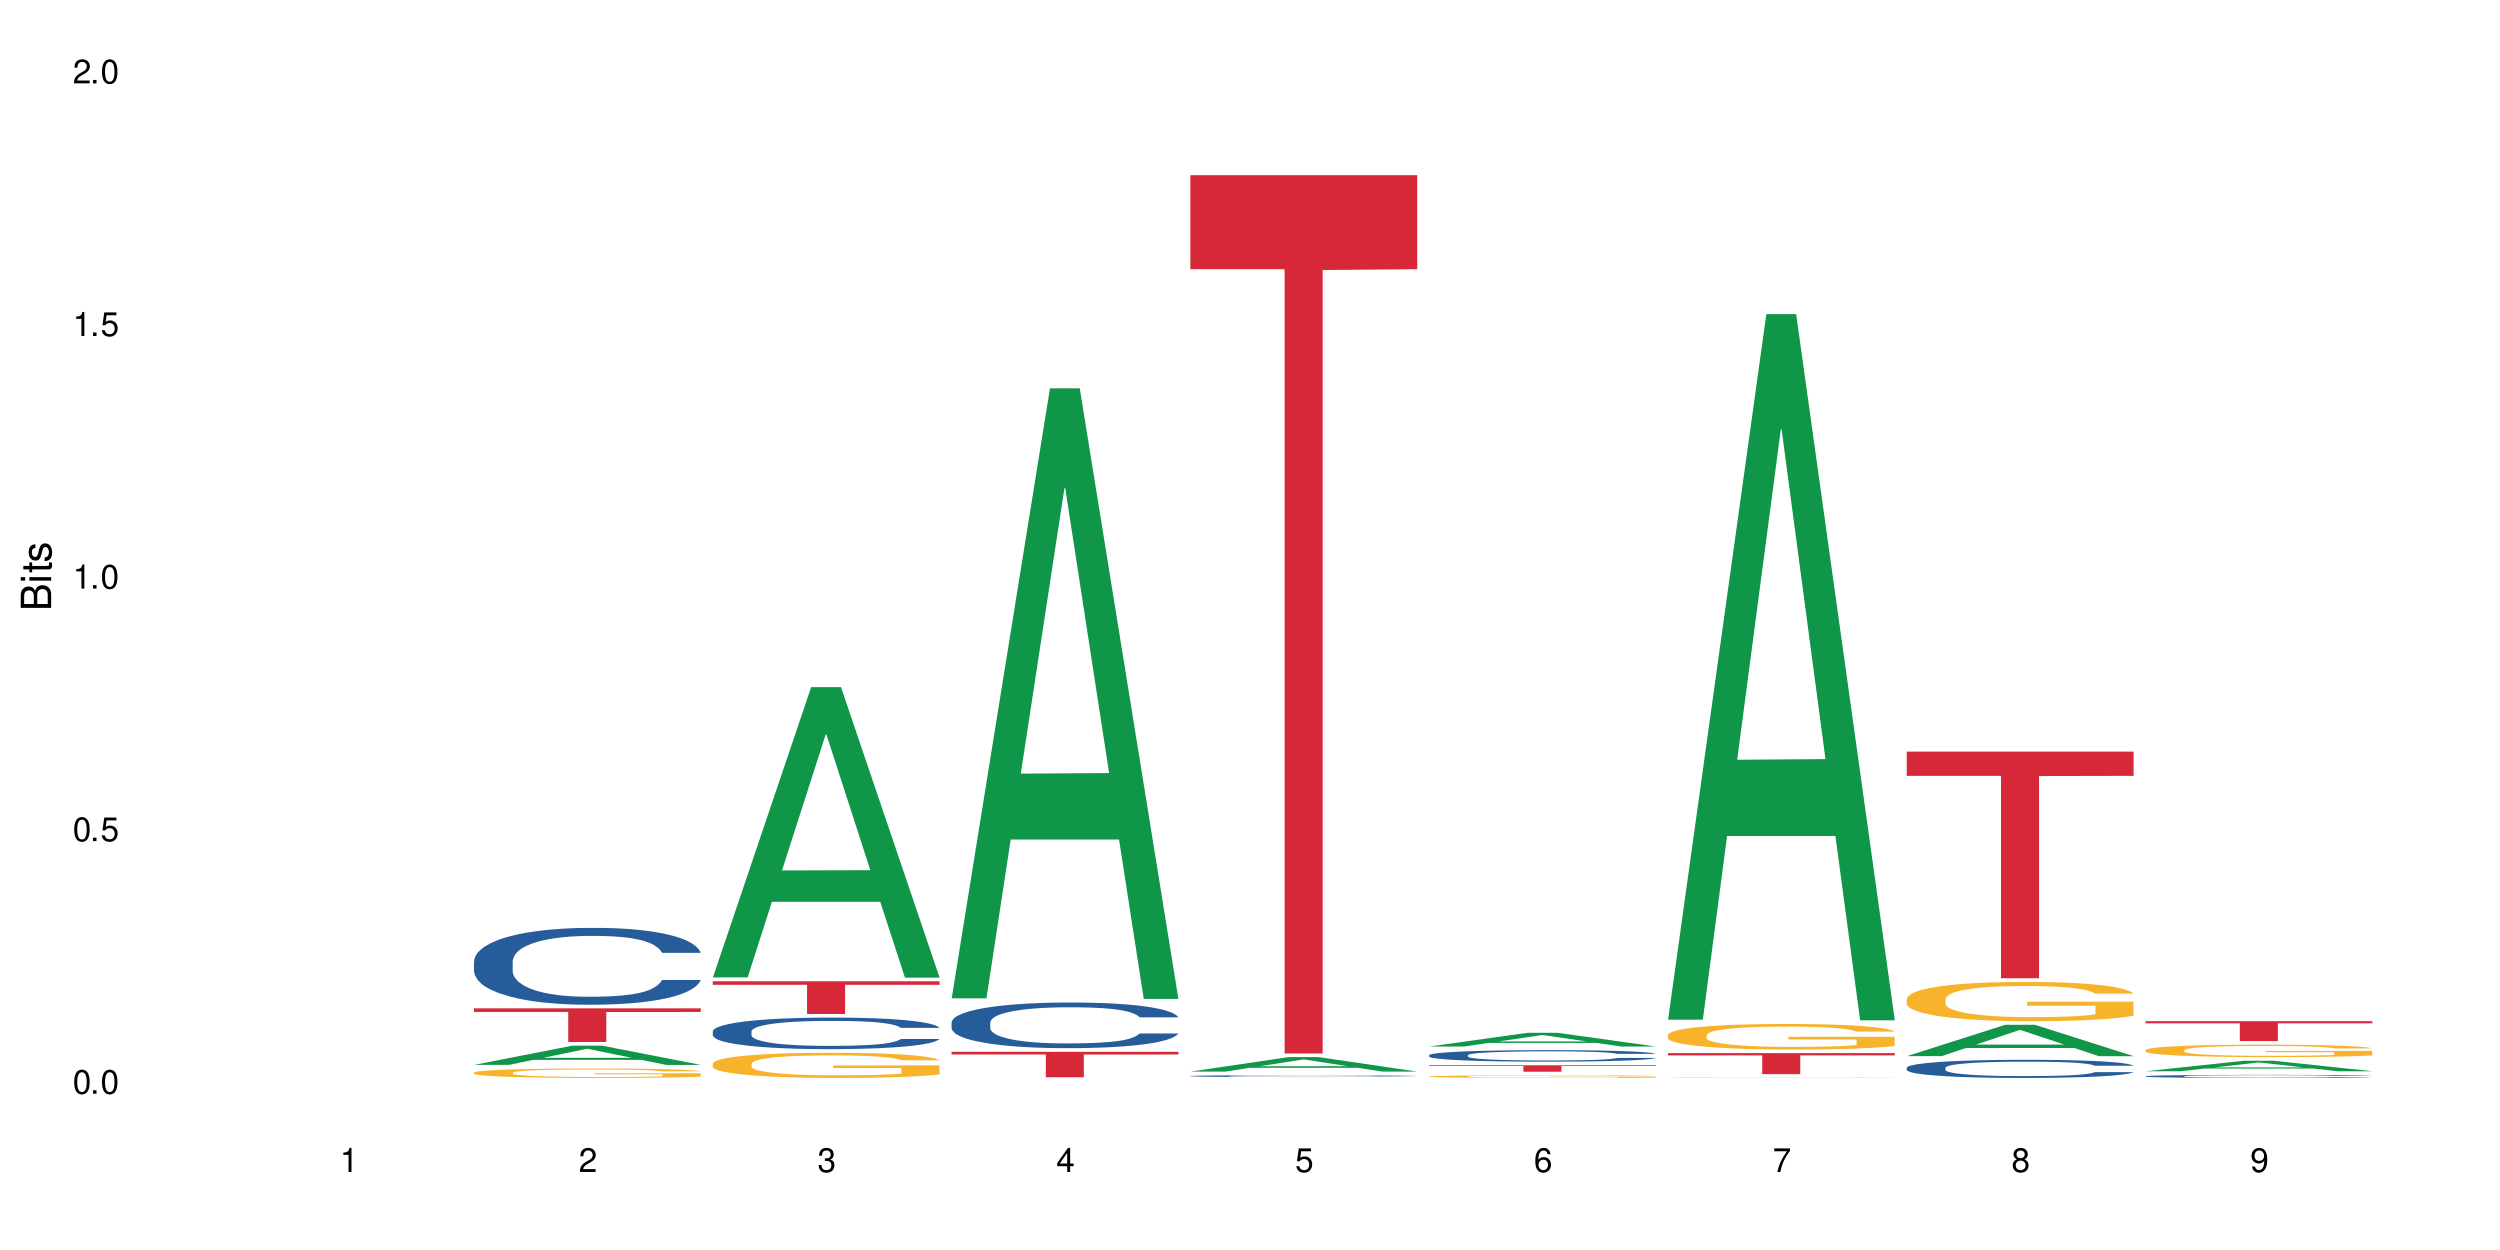 <?xml version="1.0" encoding="UTF-8"?>
<svg xmlns="http://www.w3.org/2000/svg" xmlns:xlink="http://www.w3.org/1999/xlink" width="720" height="360" viewBox="0 0 720 360">
<defs>
<g>
<g id="glyph-0-0">
</g>
<g id="glyph-0-1">
<path d="M 2.641 -6.938 C 2 -6.938 1.422 -6.656 1.078 -6.172 C 0.641 -5.562 0.406 -4.641 0.406 -3.359 C 0.406 -1.016 1.188 0.219 2.641 0.219 C 4.078 0.219 4.859 -1.016 4.859 -3.297 C 4.859 -4.641 4.656 -5.547 4.203 -6.172 C 3.844 -6.656 3.281 -6.938 2.641 -6.938 Z M 2.641 -6.188 C 3.547 -6.188 4 -5.25 4 -3.375 C 4 -1.406 3.562 -0.484 2.625 -0.484 C 1.734 -0.484 1.281 -1.438 1.281 -3.344 C 1.281 -5.25 1.734 -6.188 2.641 -6.188 Z M 2.641 -6.188 "/>
</g>
<g id="glyph-0-2">
<path d="M 1.828 -1 L 0.828 -1 L 0.828 0 L 1.828 0 Z M 1.828 -1 "/>
</g>
<g id="glyph-0-3">
<path d="M 4.562 -6.797 L 1.062 -6.797 L 0.547 -3.094 L 1.328 -3.094 C 1.719 -3.562 2.047 -3.734 2.578 -3.734 C 3.484 -3.734 4.062 -3.109 4.062 -2.094 C 4.062 -1.125 3.484 -0.531 2.578 -0.531 C 1.828 -0.531 1.375 -0.906 1.188 -1.672 L 0.328 -1.672 C 0.453 -1.109 0.547 -0.844 0.75 -0.594 C 1.125 -0.078 1.828 0.219 2.594 0.219 C 3.969 0.219 4.922 -0.781 4.922 -2.219 C 4.922 -3.562 4.031 -4.484 2.719 -4.484 C 2.25 -4.484 1.859 -4.359 1.469 -4.062 L 1.734 -5.969 L 4.562 -5.969 Z M 4.562 -6.797 "/>
</g>
<g id="glyph-0-4">
<path d="M 2.484 -4.938 L 2.484 0 L 3.328 0 L 3.328 -6.938 L 2.766 -6.938 C 2.469 -5.875 2.281 -5.734 0.984 -5.562 L 0.984 -4.938 Z M 2.484 -4.938 "/>
</g>
<g id="glyph-0-5">
<path d="M 4.859 -0.828 L 1.281 -0.828 C 1.359 -1.406 1.672 -1.781 2.5 -2.281 L 3.469 -2.828 C 4.406 -3.344 4.906 -4.062 4.906 -4.906 C 4.906 -5.484 4.672 -6.031 4.266 -6.406 C 3.859 -6.766 3.375 -6.938 2.719 -6.938 C 1.859 -6.938 1.219 -6.625 0.844 -6.031 C 0.609 -5.672 0.5 -5.234 0.484 -4.531 L 1.328 -4.531 C 1.359 -5.016 1.406 -5.281 1.531 -5.516 C 1.75 -5.938 2.188 -6.203 2.703 -6.203 C 3.469 -6.203 4.031 -5.641 4.031 -4.891 C 4.031 -4.344 3.719 -3.859 3.125 -3.516 L 2.234 -3 C 0.812 -2.172 0.406 -1.531 0.328 -0.016 L 4.859 -0.016 Z M 4.859 -0.828 "/>
</g>
<g id="glyph-0-6">
<path d="M 2.125 -3.188 L 2.578 -3.188 C 3.5 -3.188 3.984 -2.766 3.984 -1.922 C 3.984 -1.062 3.469 -0.531 2.594 -0.531 C 1.656 -0.531 1.203 -1 1.156 -2.016 L 0.312 -2.016 C 0.344 -1.453 0.438 -1.094 0.609 -0.781 C 0.953 -0.109 1.625 0.219 2.547 0.219 C 3.953 0.219 4.859 -0.625 4.859 -1.938 C 4.859 -2.828 4.516 -3.297 3.703 -3.594 C 4.344 -3.844 4.656 -4.328 4.656 -5.031 C 4.656 -6.219 3.875 -6.938 2.578 -6.938 C 1.203 -6.938 0.484 -6.172 0.453 -4.703 L 1.297 -4.703 C 1.312 -5.125 1.344 -5.359 1.453 -5.578 C 1.641 -5.969 2.062 -6.203 2.594 -6.203 C 3.344 -6.203 3.797 -5.75 3.797 -5 C 3.797 -4.516 3.609 -4.219 3.25 -4.047 C 3.016 -3.953 2.703 -3.922 2.125 -3.906 Z M 2.125 -3.188 "/>
</g>
<g id="glyph-0-7">
<path d="M 3.141 -1.672 L 3.141 0 L 3.984 0 L 3.984 -1.672 L 4.984 -1.672 L 4.984 -2.438 L 3.984 -2.438 L 3.984 -6.938 L 3.359 -6.938 L 0.266 -2.578 L 0.266 -1.672 Z M 3.141 -2.438 L 1 -2.438 L 3.141 -5.5 Z M 3.141 -2.438 "/>
</g>
<g id="glyph-0-8">
<path d="M 4.781 -5.125 C 4.609 -6.266 3.891 -6.938 2.844 -6.938 C 2.094 -6.938 1.422 -6.578 1.031 -5.953 C 0.594 -5.266 0.406 -4.422 0.406 -3.172 C 0.406 -2 0.578 -1.25 0.984 -0.641 C 1.359 -0.078 1.953 0.219 2.703 0.219 C 3.984 0.219 4.922 -0.75 4.922 -2.094 C 4.922 -3.375 4.062 -4.281 2.844 -4.281 C 2.172 -4.281 1.641 -4.031 1.281 -3.516 C 1.281 -5.234 1.828 -6.188 2.797 -6.188 C 3.391 -6.188 3.797 -5.797 3.938 -5.125 Z M 2.734 -3.531 C 3.547 -3.531 4.062 -2.953 4.062 -2.031 C 4.062 -1.156 3.484 -0.531 2.703 -0.531 C 1.922 -0.531 1.328 -1.188 1.328 -2.078 C 1.328 -2.938 1.906 -3.531 2.734 -3.531 Z M 2.734 -3.531 "/>
</g>
<g id="glyph-0-9">
<path d="M 4.984 -6.797 L 0.438 -6.797 L 0.438 -5.969 L 4.109 -5.969 C 2.5 -3.656 1.828 -2.234 1.328 0 L 2.219 0 C 2.594 -2.172 3.453 -4.047 4.984 -6.094 Z M 4.984 -6.797 "/>
</g>
<g id="glyph-0-10">
<path d="M 3.75 -3.656 C 4.469 -4.094 4.688 -4.438 4.688 -5.078 C 4.688 -6.172 3.844 -6.938 2.641 -6.938 C 1.438 -6.938 0.594 -6.172 0.594 -5.094 C 0.594 -4.438 0.812 -4.094 1.516 -3.656 C 0.734 -3.266 0.359 -2.703 0.359 -1.922 C 0.359 -0.656 1.281 0.219 2.641 0.219 C 3.984 0.219 4.922 -0.656 4.922 -1.922 C 4.922 -2.703 4.531 -3.266 3.75 -3.656 Z M 2.641 -6.188 C 3.359 -6.188 3.812 -5.75 3.812 -5.062 C 3.812 -4.406 3.344 -3.984 2.641 -3.984 C 1.922 -3.984 1.453 -4.406 1.453 -5.078 C 1.453 -5.75 1.922 -6.188 2.641 -6.188 Z M 2.641 -3.266 C 3.484 -3.266 4.062 -2.719 4.062 -1.906 C 4.062 -1.078 3.484 -0.531 2.625 -0.531 C 1.797 -0.531 1.219 -1.094 1.219 -1.906 C 1.219 -2.719 1.781 -3.266 2.641 -3.266 Z M 2.641 -3.266 "/>
</g>
<g id="glyph-0-11">
<path d="M 0.516 -1.578 C 0.672 -0.453 1.406 0.219 2.438 0.219 C 3.188 0.219 3.859 -0.141 4.266 -0.766 C 4.688 -1.453 4.891 -2.297 4.891 -3.547 C 4.891 -4.719 4.703 -5.453 4.312 -6.078 C 3.938 -6.641 3.344 -6.938 2.594 -6.938 C 1.297 -6.938 0.359 -5.969 0.359 -4.625 C 0.359 -3.344 1.234 -2.453 2.453 -2.453 C 3.094 -2.453 3.578 -2.672 4.016 -3.203 C 4 -1.484 3.469 -0.531 2.5 -0.531 C 1.906 -0.531 1.484 -0.906 1.359 -1.578 Z M 2.578 -6.203 C 3.375 -6.203 3.969 -5.531 3.969 -4.641 C 3.969 -3.797 3.391 -3.188 2.547 -3.188 C 1.734 -3.188 1.234 -3.766 1.234 -4.688 C 1.234 -5.562 1.797 -6.203 2.578 -6.203 Z M 2.578 -6.203 "/>
</g>
<g id="glyph-1-0">
</g>
<g id="glyph-1-1">
<path d="M 0 -0.953 L 0 -4.891 C 0 -5.719 -0.234 -6.344 -0.734 -6.797 C -1.188 -7.234 -1.812 -7.469 -2.5 -7.469 C -3.547 -7.469 -4.188 -7 -4.625 -5.875 C -4.984 -6.688 -5.625 -7.094 -6.531 -7.094 C -7.172 -7.094 -7.734 -6.859 -8.141 -6.391 C -8.562 -5.922 -8.75 -5.344 -8.75 -4.5 L -8.75 -0.953 Z M -4.984 -2.062 L -7.766 -2.062 L -7.766 -4.219 C -7.766 -4.844 -7.688 -5.203 -7.453 -5.5 C -7.219 -5.812 -6.859 -5.969 -6.375 -5.969 C -5.891 -5.969 -5.531 -5.812 -5.297 -5.5 C -5.062 -5.203 -4.984 -4.844 -4.984 -4.219 Z M -0.984 -2.062 L -4 -2.062 L -4 -4.781 C -4 -5.766 -3.438 -6.359 -2.484 -6.359 C -1.547 -6.359 -0.984 -5.766 -0.984 -4.781 Z M -0.984 -2.062 "/>
</g>
<g id="glyph-1-2">
<path d="M -6.281 -1.797 L -6.281 -0.797 L 0 -0.797 L 0 -1.797 Z M -8.75 -1.797 L -8.75 -0.797 L -7.484 -0.797 L -7.484 -1.797 Z M -8.75 -1.797 "/>
</g>
<g id="glyph-1-3">
<path d="M -6.281 -3.047 L -6.281 -2.016 L -8.016 -2.016 L -8.016 -1.016 L -6.281 -1.016 L -6.281 -0.172 L -5.469 -0.172 L -5.469 -1.016 L -0.719 -1.016 C -0.078 -1.016 0.281 -1.453 0.281 -2.234 C 0.281 -2.5 0.25 -2.719 0.188 -3.047 L -0.641 -3.047 C -0.609 -2.906 -0.594 -2.766 -0.594 -2.562 C -0.594 -2.141 -0.719 -2.016 -1.156 -2.016 L -5.469 -2.016 L -5.469 -3.047 Z M -6.281 -3.047 "/>
</g>
<g id="glyph-1-4">
<path d="M -4.531 -5.25 C -5.766 -5.25 -6.469 -4.422 -6.469 -2.969 C -6.469 -1.516 -5.719 -0.562 -4.547 -0.562 C -3.562 -0.562 -3.094 -1.062 -2.734 -2.562 L -2.516 -3.484 C -2.344 -4.188 -2.094 -4.469 -1.641 -4.469 C -1.047 -4.469 -0.641 -3.875 -0.641 -3 C -0.641 -2.453 -0.797 -2 -1.062 -1.75 C -1.25 -1.594 -1.422 -1.531 -1.875 -1.469 L -1.875 -0.406 C -0.422 -0.453 0.281 -1.266 0.281 -2.922 C 0.281 -4.5 -0.5 -5.516 -1.719 -5.516 C -2.656 -5.516 -3.172 -4.984 -3.469 -3.734 L -3.703 -2.766 C -3.891 -1.953 -4.156 -1.609 -4.594 -1.609 C -5.188 -1.609 -5.547 -2.125 -5.547 -2.938 C -5.547 -3.75 -5.203 -4.172 -4.531 -4.203 Z M -4.531 -5.25 "/>
</g>
</g>
</defs>
<rect x="-72" y="-36" width="864" height="432" fill="rgb(100%, 100%, 100%)" fill-opacity="1"/>
<path fill-rule="nonzero" fill="rgb(6.275%, 58.824%, 28.235%)" fill-opacity="1" d="M 136.504 306.688 L 136.574 306.684 L 164.844 301.152 L 173.43 301.152 L 201.836 306.695 L 191.855 306.695 L 184.738 305.246 L 153.535 305.246 L 146.555 306.688 L 136.504 306.688 L 156.535 304.648 L 181.875 304.645 L 169.242 302.055 L 169.102 302.051 L 168.961 302.066 L 156.469 304.645 L 156.535 304.648 Z M 136.504 306.688 "/>
<path fill-rule="nonzero" fill="rgb(14.51%, 36.078%, 60%)" fill-opacity="1" d="M 136.504 276.867 L 136.582 276.844 L 136.582 276.359 L 136.824 275.59 L 137.379 274.621 L 137.938 273.953 L 139.371 272.762 L 141.363 271.609 L 143.434 270.719 L 144.949 270.191 L 146.305 269.789 L 149.41 269.039 L 151.402 268.656 L 153.555 268.312 L 156.184 267.969 L 158.098 267.766 L 162.398 267.441 L 165.586 267.301 L 168.055 267.238 L 173.395 267.238 L 176.582 267.32 L 178.891 267.422 L 181.441 267.582 L 183.594 267.766 L 187.336 268.211 L 190.684 268.777 L 192.195 269.102 L 194.586 269.727 L 196.418 270.332 L 197.695 270.859 L 199.129 271.609 L 200.402 272.52 L 201.359 273.551 L 201.836 274.418 L 190.684 274.418 L 190.125 273.609 L 189.488 272.984 L 188.293 272.152 L 187.098 271.566 L 185.426 270.98 L 183.91 270.598 L 181.84 270.211 L 180.008 269.969 L 178.094 269.789 L 176.262 269.668 L 172.758 269.547 L 168.691 269.547 L 167.18 269.586 L 164.07 269.746 L 162.398 269.891 L 160.008 270.172 L 158.336 270.434 L 156.344 270.84 L 154.988 271.184 L 153.316 271.707 L 152.121 272.176 L 150.766 272.84 L 149.969 273.348 L 149.25 273.914 L 148.613 274.582 L 148.137 275.289 L 147.816 276.035 L 147.66 276.766 L 147.66 279.898 L 147.816 280.625 L 148.215 281.477 L 149.25 282.711 L 150.766 283.781 L 152.52 284.633 L 154.191 285.238 L 155.148 285.52 L 156.422 285.844 L 158.414 286.25 L 161.281 286.652 L 162.957 286.816 L 165.504 286.977 L 168.137 287.059 L 171.641 287.059 L 174.746 286.977 L 176.82 286.875 L 178.973 286.715 L 181.918 286.371 L 183.75 286.047 L 185.344 285.664 L 186.539 285.277 L 187.336 284.953 L 188.531 284.328 L 189.488 283.641 L 190.203 282.934 L 190.684 282.246 L 201.836 282.246 L 201.359 283.055 L 200.645 283.844 L 199.926 284.43 L 198.809 285.137 L 197.535 285.762 L 195.703 286.473 L 194.188 286.938 L 192.195 287.441 L 190.363 287.824 L 188.371 288.168 L 185.426 288.574 L 183.512 288.777 L 181.441 288.957 L 178.973 289.121 L 175.863 289.262 L 172.516 289.344 L 169.41 289.363 L 166.062 289.324 L 163.594 289.242 L 160.328 289.059 L 156.262 288.695 L 153.316 288.312 L 151.004 287.926 L 149.012 287.523 L 146.781 286.977 L 143.914 286.086 L 142.16 285.398 L 140.965 284.832 L 139.609 284.043 L 138.656 283.336 L 137.539 282.203 L 136.742 280.77 L 136.504 279.656 Z M 136.504 276.867 "/>
<path fill-rule="nonzero" fill="rgb(96.863%, 70.196%, 16.863%)" fill-opacity="1" d="M 136.504 308.902 L 136.582 308.898 L 136.582 308.848 L 136.902 308.738 L 137.699 308.582 L 138.734 308.457 L 139.852 308.359 L 140.566 308.305 L 141.762 308.23 L 142.797 308.176 L 145.426 308.066 L 148.773 307.961 L 150.605 307.918 L 152.68 307.875 L 155.625 307.828 L 156.98 307.809 L 161.125 307.77 L 165.824 307.746 L 171.004 307.738 L 173.395 307.742 L 176.66 307.75 L 181.121 307.777 L 183.672 307.801 L 185.664 307.828 L 187.734 307.859 L 190.285 307.91 L 192.676 307.969 L 194.586 308.027 L 196.5 308.102 L 198.094 308.184 L 199.449 308.27 L 200.645 308.371 L 201.359 308.461 L 201.836 308.547 L 190.762 308.547 L 190.125 308.461 L 189.41 308.395 L 188.215 308.312 L 187.02 308.25 L 185.824 308.203 L 183.594 308.141 L 181.68 308.102 L 179.289 308.066 L 176.98 308.043 L 174.348 308.027 L 172.758 308.023 L 168.535 308.023 L 164.707 308.039 L 162.477 308.059 L 160.883 308.082 L 158.652 308.117 L 157.301 308.148 L 156.504 308.168 L 154.113 308.242 L 152.52 308.312 L 151.641 308.359 L 150.527 308.434 L 149.73 308.5 L 148.852 308.602 L 148.375 308.676 L 147.738 308.844 L 147.66 309.289 L 147.898 309.383 L 148.375 309.484 L 149.012 309.574 L 149.969 309.668 L 150.926 309.742 L 152.598 309.836 L 154.031 309.902 L 155.148 309.945 L 157.301 310.012 L 158.176 310.035 L 160.246 310.078 L 162.398 310.113 L 165.027 310.141 L 167.02 310.156 L 170.207 310.168 L 174.27 310.168 L 179.051 310.156 L 182.078 310.137 L 184.148 310.113 L 185.504 310.098 L 187.176 310.07 L 188.371 310.047 L 189.488 310.02 L 190.844 309.977 L 190.844 309.383 L 171.164 309.383 L 171.164 309.105 L 201.758 309.102 L 201.836 310.07 L 200.164 310.137 L 198.094 310.203 L 196.102 310.25 L 194.031 310.293 L 191.082 310.34 L 188.691 310.371 L 185.027 310.406 L 181.68 310.426 L 178.176 310.441 L 175.066 310.449 L 171.402 310.453 L 168.137 310.445 L 164.629 310.434 L 161.84 310.414 L 159.289 310.387 L 156.742 310.355 L 153.555 310.305 L 151.484 310.262 L 149.332 310.211 L 147.18 310.148 L 145.27 310.082 L 143.992 310.027 L 142.719 309.969 L 141.363 309.895 L 140.09 309.809 L 139.133 309.734 L 138.258 309.648 L 137.617 309.566 L 136.98 309.453 L 136.664 309.363 L 136.504 309.289 Z M 136.504 308.902 "/>
<path fill-rule="nonzero" fill="rgb(83.922%, 15.686%, 22.353%)" fill-opacity="1" d="M 136.504 290.406 L 201.836 290.406 L 201.836 291.445 L 174.609 291.453 L 174.609 300.105 L 163.652 300.105 L 163.652 291.465 L 163.496 291.445 L 136.504 291.445 Z M 136.504 290.406 "/>
<path fill-rule="nonzero" fill="rgb(6.275%, 58.824%, 28.235%)" fill-opacity="1" d="M 205.277 281.488 L 205.348 281.41 L 233.617 197.891 L 242.203 197.891 L 270.609 281.566 L 260.629 281.566 L 253.508 259.723 L 222.309 259.723 L 215.328 281.488 L 205.277 281.488 L 225.309 250.688 L 250.648 250.609 L 238.012 211.559 L 237.875 211.48 L 237.734 211.719 L 225.238 250.609 L 225.309 250.688 Z M 205.277 281.488 "/>
<path fill-rule="nonzero" fill="rgb(14.51%, 36.078%, 60%)" fill-opacity="1" d="M 205.277 297.023 L 205.355 297.016 L 205.355 296.816 L 205.594 296.5 L 206.152 296.102 L 206.711 295.828 L 208.145 295.34 L 210.137 294.867 L 212.207 294.5 L 213.723 294.285 L 215.078 294.117 L 218.184 293.812 L 220.176 293.656 L 222.328 293.512 L 224.957 293.371 L 226.867 293.289 L 231.172 293.156 L 234.359 293.098 L 236.828 293.074 L 242.168 293.074 L 245.352 293.105 L 247.664 293.148 L 250.215 293.215 L 252.363 293.289 L 256.109 293.473 L 259.457 293.703 L 260.969 293.836 L 263.359 294.094 L 265.191 294.344 L 266.469 294.559 L 267.902 294.867 L 269.176 295.238 L 270.133 295.664 L 270.609 296.02 L 259.457 296.02 L 258.898 295.688 L 258.262 295.43 L 257.066 295.09 L 255.871 294.848 L 254.195 294.609 L 252.684 294.449 L 250.613 294.293 L 248.777 294.195 L 246.867 294.117 L 245.035 294.07 L 241.527 294.02 L 237.465 294.02 L 235.953 294.035 L 232.844 294.102 L 231.172 294.16 L 228.781 294.277 L 227.109 294.383 L 225.117 294.551 L 223.762 294.691 L 222.09 294.906 L 220.895 295.098 L 219.539 295.371 L 218.742 295.578 L 218.023 295.812 L 217.387 296.086 L 216.91 296.375 L 216.59 296.684 L 216.43 296.98 L 216.43 298.266 L 216.59 298.566 L 216.988 298.914 L 218.023 299.422 L 219.539 299.859 L 221.293 300.211 L 222.965 300.457 L 223.922 300.574 L 225.195 300.707 L 227.188 300.871 L 230.055 301.039 L 231.73 301.105 L 234.277 301.172 L 236.906 301.203 L 240.414 301.203 L 243.52 301.172 L 245.594 301.129 L 247.742 301.062 L 250.691 300.922 L 252.523 300.789 L 254.117 300.633 L 255.312 300.473 L 256.109 300.34 L 257.305 300.086 L 258.262 299.801 L 258.977 299.512 L 259.457 299.23 L 270.609 299.23 L 270.133 299.562 L 269.414 299.887 L 268.699 300.125 L 267.582 300.418 L 266.309 300.672 L 264.477 300.965 L 262.961 301.156 L 260.969 301.363 L 259.137 301.52 L 257.145 301.66 L 254.195 301.828 L 252.285 301.91 L 250.215 301.984 L 247.742 302.051 L 244.637 302.109 L 241.289 302.141 L 238.184 302.152 L 234.836 302.133 L 232.367 302.102 L 229.098 302.027 L 225.035 301.875 L 222.09 301.719 L 219.777 301.562 L 217.785 301.395 L 215.555 301.172 L 212.688 300.805 L 210.934 300.523 L 209.738 300.293 L 208.383 299.969 L 207.426 299.68 L 206.312 299.215 L 205.516 298.625 L 205.277 298.168 Z M 205.277 297.023 "/>
<path fill-rule="nonzero" fill="rgb(96.863%, 70.196%, 16.863%)" fill-opacity="1" d="M 205.277 306.305 L 205.355 306.297 L 205.355 306.164 L 205.676 305.867 L 206.473 305.453 L 207.508 305.117 L 208.621 304.852 L 209.34 304.711 L 210.535 304.512 L 211.57 304.367 L 214.199 304.07 L 217.547 303.793 L 219.379 303.672 L 221.449 303.559 L 224.398 303.434 L 225.754 303.387 L 229.895 303.281 L 234.598 303.215 L 239.777 303.195 L 242.168 303.203 L 245.434 303.227 L 249.895 303.301 L 252.445 303.367 L 254.438 303.434 L 256.508 303.52 L 259.059 303.652 L 261.449 303.812 L 263.359 303.969 L 265.273 304.168 L 266.867 304.383 L 268.219 304.613 L 269.414 304.891 L 270.133 305.125 L 270.609 305.355 L 259.535 305.355 L 258.898 305.125 L 258.18 304.945 L 256.984 304.727 L 255.789 304.566 L 254.594 304.441 L 252.363 304.27 L 250.453 304.164 L 248.062 304.07 L 245.75 304.012 L 243.121 303.969 L 241.527 303.957 L 237.305 303.957 L 233.48 304.004 L 231.25 304.055 L 229.656 304.109 L 227.426 304.207 L 226.07 304.289 L 225.273 304.34 L 222.883 304.547 L 221.293 304.73 L 220.414 304.859 L 219.301 305.059 L 218.504 305.234 L 217.625 305.5 L 217.148 305.699 L 216.512 306.152 L 216.43 307.344 L 216.672 307.594 L 217.148 307.867 L 217.785 308.105 L 218.742 308.359 L 219.699 308.551 L 221.371 308.809 L 222.805 308.98 L 223.922 309.094 L 226.07 309.273 L 226.949 309.332 L 229.02 309.453 L 231.172 309.543 L 233.801 309.625 L 235.793 309.664 L 238.98 309.695 L 243.043 309.695 L 247.824 309.656 L 250.852 309.605 L 252.922 309.551 L 254.277 309.504 L 255.949 309.43 L 257.145 309.363 L 258.262 309.293 L 259.613 309.18 L 259.613 307.594 L 239.934 307.59 L 239.934 306.848 L 270.531 306.84 L 270.609 309.43 L 268.938 309.609 L 266.867 309.781 L 264.875 309.914 L 262.801 310.027 L 259.855 310.152 L 257.465 310.234 L 253.801 310.328 L 250.453 310.387 L 246.945 310.426 L 243.84 310.445 L 240.176 310.453 L 236.906 310.438 L 233.402 310.398 L 230.613 310.348 L 228.062 310.281 L 225.516 310.195 L 222.328 310.055 L 220.254 309.941 L 218.105 309.801 L 215.953 309.637 L 214.039 309.457 L 212.766 309.32 L 211.492 309.16 L 210.137 308.961 L 208.863 308.734 L 207.906 308.531 L 207.027 308.297 L 206.391 308.078 L 205.754 307.781 L 205.438 307.543 L 205.277 307.336 Z M 205.277 306.305 "/>
<path fill-rule="nonzero" fill="rgb(83.922%, 15.686%, 22.353%)" fill-opacity="1" d="M 205.277 282.609 L 270.609 282.609 L 270.609 283.621 L 243.383 283.629 L 243.383 292.031 L 232.426 292.031 L 232.426 283.637 L 232.266 283.621 L 205.277 283.621 Z M 205.277 282.609 "/>
<path fill-rule="nonzero" fill="rgb(6.275%, 58.824%, 28.235%)" fill-opacity="1" d="M 274.051 287.527 L 274.117 287.363 L 302.387 111.848 L 310.973 111.848 L 339.383 287.691 L 329.402 287.691 L 322.281 241.793 L 291.082 241.793 L 284.102 287.527 L 274.051 287.527 L 294.082 222.805 L 319.422 222.637 L 306.785 140.578 L 306.645 140.414 L 306.508 140.906 L 294.012 222.637 L 294.082 222.805 Z M 274.051 287.527 "/>
<path fill-rule="nonzero" fill="rgb(14.51%, 36.078%, 60%)" fill-opacity="1" d="M 274.051 294.449 L 274.129 294.438 L 274.129 294.148 L 274.367 293.695 L 274.926 293.117 L 275.484 292.723 L 276.918 292.012 L 278.91 291.328 L 280.98 290.801 L 282.496 290.488 L 283.848 290.25 L 286.957 289.805 L 288.949 289.578 L 291.102 289.371 L 293.73 289.168 L 295.641 289.047 L 299.945 288.855 L 303.129 288.773 L 305.602 288.738 L 310.938 288.738 L 314.125 288.785 L 316.438 288.844 L 318.984 288.941 L 321.137 289.047 L 324.883 289.312 L 328.23 289.648 L 329.742 289.84 L 332.133 290.211 L 333.965 290.574 L 335.238 290.887 L 336.676 291.328 L 337.949 291.867 L 338.906 292.48 L 339.383 292.996 L 328.23 292.996 L 327.672 292.516 L 327.035 292.145 L 325.84 291.652 L 324.645 291.305 L 322.969 290.957 L 321.457 290.73 L 319.383 290.5 L 317.551 290.355 L 315.641 290.25 L 313.809 290.176 L 310.301 290.105 L 306.238 290.105 L 304.723 290.129 L 301.617 290.227 L 299.945 290.309 L 297.555 290.477 L 295.879 290.633 L 293.887 290.871 L 292.535 291.078 L 290.859 291.391 L 289.664 291.664 L 288.312 292.062 L 287.516 292.359 L 286.797 292.695 L 286.16 293.094 L 285.684 293.512 L 285.363 293.957 L 285.203 294.391 L 285.203 296.25 L 285.363 296.684 L 285.762 297.188 L 286.797 297.918 L 288.312 298.555 L 290.062 299.059 L 291.738 299.418 L 292.691 299.586 L 293.969 299.777 L 295.961 300.02 L 298.828 300.258 L 300.5 300.355 L 303.051 300.449 L 305.68 300.5 L 309.188 300.5 L 312.293 300.449 L 314.363 300.391 L 316.516 300.293 L 319.465 300.09 L 321.297 299.898 L 322.891 299.672 L 324.086 299.441 L 324.883 299.25 L 326.078 298.879 L 327.035 298.469 L 327.75 298.051 L 328.23 297.641 L 339.383 297.641 L 338.906 298.121 L 338.188 298.59 L 337.473 298.938 L 336.355 299.359 L 335.082 299.73 L 333.25 300.152 L 331.734 300.426 L 329.742 300.727 L 327.91 300.953 L 325.918 301.16 L 322.969 301.398 L 321.059 301.52 L 318.984 301.629 L 316.516 301.723 L 313.41 301.809 L 310.062 301.855 L 306.957 301.867 L 303.609 301.844 L 301.141 301.797 L 297.871 301.688 L 293.809 301.473 L 290.859 301.242 L 288.551 301.016 L 286.559 300.773 L 284.328 300.449 L 281.457 299.922 L 279.707 299.516 L 278.512 299.18 L 277.156 298.711 L 276.199 298.289 L 275.086 297.617 L 274.289 296.766 L 274.051 296.105 Z M 274.051 294.449 "/>
<path fill-rule="nonzero" fill="rgb(83.922%, 15.686%, 22.353%)" fill-opacity="1" d="M 274.051 302.91 L 339.383 302.91 L 339.383 303.695 L 312.152 303.703 L 312.152 310.254 L 301.199 310.254 L 301.199 303.711 L 301.039 303.695 L 274.051 303.695 Z M 274.051 302.91 "/>
<path fill-rule="nonzero" fill="rgb(6.275%, 58.824%, 28.235%)" fill-opacity="1" d="M 342.82 308.617 L 342.891 308.613 L 371.16 304.441 L 379.746 304.441 L 408.156 308.621 L 398.176 308.621 L 391.055 307.531 L 359.852 307.531 L 352.875 308.617 L 342.82 308.617 L 362.855 307.078 L 388.191 307.074 L 375.559 305.125 L 375.418 305.121 L 375.281 305.133 L 362.785 307.074 L 362.855 307.078 Z M 342.82 308.617 "/>
<path fill-rule="nonzero" fill="rgb(14.51%, 36.078%, 60%)" fill-opacity="1" d="M 342.82 309.895 L 342.902 309.895 L 342.902 309.883 L 343.141 309.863 L 344.258 309.824 L 345.691 309.797 L 347.684 309.77 L 349.754 309.75 L 351.266 309.738 L 352.621 309.727 L 355.73 309.711 L 357.723 309.699 L 359.871 309.691 L 362.5 309.684 L 364.414 309.68 L 368.715 309.672 L 371.902 309.668 L 382.898 309.668 L 385.211 309.672 L 387.758 309.676 L 389.91 309.68 L 393.656 309.691 L 397 309.703 L 398.516 309.711 L 400.906 309.727 L 402.738 309.742 L 404.012 309.754 L 405.445 309.77 L 406.723 309.793 L 407.68 309.816 L 408.156 309.836 L 397 309.836 L 396.445 309.816 L 395.805 309.805 L 394.609 309.785 L 393.414 309.77 L 391.742 309.754 L 390.23 309.746 L 388.156 309.738 L 386.324 309.73 L 384.414 309.727 L 382.578 309.727 L 379.074 309.723 L 373.496 309.723 L 370.391 309.727 L 368.715 309.73 L 366.324 309.738 L 364.652 309.742 L 362.66 309.754 L 361.305 309.762 L 359.633 309.773 L 358.438 309.785 L 357.082 309.801 L 356.285 309.812 L 355.57 309.824 L 354.934 309.84 L 354.453 309.859 L 354.137 309.875 L 353.977 309.895 L 353.977 309.969 L 354.137 309.984 L 354.535 310.004 L 355.57 310.035 L 357.082 310.059 L 358.836 310.078 L 360.508 310.094 L 361.465 310.102 L 362.742 310.109 L 364.734 310.117 L 367.602 310.125 L 369.273 310.129 L 371.824 310.133 L 374.453 310.137 L 377.957 310.137 L 381.066 310.133 L 383.137 310.133 L 385.289 310.129 L 388.238 310.121 L 390.07 310.113 L 391.664 310.102 L 392.859 310.094 L 393.656 310.086 L 394.852 310.07 L 395.805 310.055 L 396.523 310.039 L 397 310.023 L 408.156 310.023 L 407.68 310.043 L 406.242 310.074 L 405.129 310.09 L 403.852 310.105 L 402.02 310.121 L 400.508 310.133 L 398.516 310.145 L 396.684 310.156 L 394.691 310.164 L 391.742 310.172 L 389.832 310.176 L 387.758 310.18 L 385.289 310.184 L 382.18 310.188 L 378.836 310.191 L 372.383 310.191 L 369.91 310.188 L 366.645 310.184 L 362.582 310.176 L 359.633 310.164 L 357.324 310.156 L 355.332 310.148 L 353.102 310.133 L 350.23 310.113 L 348.48 310.098 L 347.285 310.082 L 345.93 310.066 L 344.973 310.047 L 343.859 310.02 L 343.062 309.988 L 342.82 309.961 Z M 342.82 309.895 "/>
<path fill-rule="nonzero" fill="rgb(83.922%, 15.686%, 22.353%)" fill-opacity="1" d="M 342.82 50.453 L 408.156 50.453 L 408.156 77.531 L 380.926 77.77 L 380.926 303.398 L 369.973 303.398 L 369.973 78.004 L 369.812 77.531 L 342.82 77.531 Z M 342.82 50.453 "/>
<path fill-rule="nonzero" fill="rgb(6.275%, 58.824%, 28.235%)" fill-opacity="1" d="M 411.594 301.398 L 411.664 301.395 L 439.934 297.441 L 448.52 297.441 L 476.93 301.402 L 466.945 301.402 L 459.828 300.367 L 428.625 300.367 L 421.645 301.398 L 411.594 301.398 L 431.629 299.941 L 456.965 299.938 L 444.332 298.09 L 444.191 298.086 L 444.051 298.098 L 431.559 299.938 L 431.629 299.941 Z M 411.594 301.398 "/>
<path fill-rule="nonzero" fill="rgb(14.51%, 36.078%, 60%)" fill-opacity="1" d="M 411.594 303.887 L 411.676 303.883 L 411.676 303.812 L 411.914 303.695 L 412.473 303.551 L 413.027 303.453 L 414.461 303.273 L 416.453 303.102 L 418.527 302.969 L 420.039 302.887 L 421.395 302.828 L 424.5 302.715 L 426.492 302.656 L 428.645 302.605 L 431.273 302.555 L 433.188 302.523 L 437.488 302.477 L 440.676 302.457 L 443.145 302.445 L 448.484 302.445 L 451.672 302.457 L 453.98 302.473 L 456.531 302.496 L 458.684 302.523 L 462.426 302.59 L 465.773 302.676 L 467.289 302.727 L 469.68 302.82 L 471.512 302.91 L 472.785 302.988 L 474.219 303.102 L 475.496 303.238 L 476.449 303.391 L 476.93 303.52 L 465.773 303.52 L 465.215 303.398 L 464.578 303.305 L 463.383 303.184 L 462.188 303.094 L 460.516 303.008 L 459 302.949 L 456.93 302.891 L 455.098 302.855 L 453.184 302.828 L 451.352 302.809 L 447.848 302.793 L 443.785 302.793 L 442.27 302.797 L 439.164 302.82 L 437.488 302.844 L 435.098 302.887 L 433.426 302.926 L 431.434 302.984 L 430.078 303.035 L 428.406 303.117 L 427.211 303.184 L 425.855 303.285 L 425.059 303.359 L 424.344 303.445 L 423.707 303.547 L 423.227 303.652 L 422.91 303.762 L 422.75 303.871 L 422.75 304.34 L 422.91 304.449 L 423.309 304.578 L 424.344 304.762 L 425.855 304.922 L 427.609 305.051 L 429.281 305.141 L 430.238 305.184 L 431.512 305.23 L 433.504 305.293 L 436.375 305.352 L 438.047 305.375 L 440.598 305.402 L 443.227 305.414 L 446.73 305.414 L 449.84 305.402 L 451.91 305.387 L 454.062 305.363 L 457.008 305.309 L 458.844 305.262 L 460.438 305.203 L 461.629 305.148 L 462.426 305.098 L 463.621 305.004 L 464.578 304.902 L 465.297 304.797 L 465.773 304.691 L 476.93 304.691 L 476.449 304.812 L 475.734 304.934 L 475.016 305.02 L 473.902 305.125 L 472.625 305.219 L 470.793 305.324 L 469.281 305.395 L 467.289 305.473 L 465.457 305.527 L 463.465 305.578 L 460.516 305.641 L 458.602 305.672 L 456.531 305.699 L 454.062 305.723 L 450.953 305.742 L 447.609 305.754 L 444.5 305.758 L 441.152 305.754 L 438.684 305.742 L 435.418 305.715 L 431.355 305.66 L 428.406 305.602 L 426.094 305.543 L 424.105 305.484 L 421.871 305.402 L 419.004 305.27 L 417.25 305.164 L 416.055 305.082 L 414.703 304.961 L 413.746 304.855 L 412.629 304.688 L 411.832 304.473 L 411.594 304.305 Z M 411.594 303.887 "/>
<path fill-rule="nonzero" fill="rgb(96.863%, 70.196%, 16.863%)" fill-opacity="1" d="M 411.594 310.02 L 411.676 310.02 L 411.676 310.008 L 411.992 309.977 L 412.789 309.934 L 413.824 309.898 L 414.941 309.871 L 415.656 309.855 L 416.852 309.836 L 417.891 309.82 L 420.52 309.789 L 423.863 309.758 L 425.695 309.746 L 427.77 309.734 L 430.715 309.723 L 432.07 309.719 L 436.215 309.707 L 440.914 309.699 L 451.75 309.699 L 456.211 309.707 L 458.762 309.715 L 460.754 309.723 L 462.824 309.73 L 465.375 309.746 L 467.766 309.762 L 469.68 309.777 L 471.59 309.801 L 473.184 309.82 L 474.539 309.844 L 475.734 309.875 L 476.449 309.898 L 476.93 309.922 L 465.855 309.922 L 465.215 309.898 L 464.5 309.879 L 463.305 309.855 L 462.109 309.84 L 460.914 309.828 L 458.684 309.809 L 456.77 309.797 L 454.379 309.789 L 452.07 309.781 L 449.441 309.777 L 443.625 309.777 L 439.801 309.781 L 437.57 309.789 L 435.977 309.793 L 433.746 309.805 L 432.391 309.812 L 431.594 309.816 L 427.609 309.855 L 426.734 309.871 L 425.617 309.891 L 424.82 309.91 L 423.945 309.938 L 423.465 309.957 L 422.828 310.004 L 422.75 310.129 L 422.988 310.156 L 423.465 310.184 L 424.105 310.207 L 425.059 310.234 L 426.016 310.254 L 427.688 310.281 L 429.125 310.301 L 430.238 310.312 L 432.391 310.328 L 433.266 310.336 L 435.336 310.348 L 437.488 310.359 L 440.117 310.367 L 442.109 310.371 L 445.297 310.375 L 449.359 310.375 L 454.141 310.371 L 457.168 310.363 L 459.242 310.359 L 460.594 310.355 L 462.27 310.348 L 463.465 310.34 L 464.578 310.332 L 465.934 310.32 L 465.934 310.156 L 446.254 310.156 L 446.254 310.078 L 476.848 310.078 L 476.93 310.348 L 475.254 310.363 L 473.184 310.383 L 471.191 310.395 L 469.121 310.406 L 466.172 310.422 L 463.781 310.43 L 460.117 310.438 L 456.77 310.445 L 453.266 310.449 L 450.156 310.453 L 446.492 310.453 L 443.227 310.449 L 439.719 310.445 L 436.93 310.441 L 434.383 310.434 L 431.832 310.426 L 428.645 310.41 L 426.574 310.398 L 422.27 310.367 L 420.359 310.348 L 419.082 310.336 L 417.809 310.316 L 416.453 310.297 L 415.18 310.273 L 414.223 310.254 L 413.348 310.227 L 412.711 310.207 L 412.074 310.176 L 411.754 310.148 L 411.594 310.129 Z M 411.594 310.02 "/>
<path fill-rule="nonzero" fill="rgb(83.922%, 15.686%, 22.353%)" fill-opacity="1" d="M 411.594 306.801 L 476.93 306.801 L 476.93 307 L 449.699 307.004 L 449.699 308.652 L 438.746 308.652 L 438.746 307.004 L 438.586 307 L 411.594 307 Z M 411.594 306.801 "/>
<path fill-rule="nonzero" fill="rgb(6.275%, 58.824%, 28.235%)" fill-opacity="1" d="M 480.367 293.668 L 480.438 293.477 L 508.707 90.477 L 517.293 90.477 L 545.703 293.859 L 535.719 293.859 L 528.602 240.77 L 497.398 240.77 L 490.418 293.668 L 480.367 293.668 L 500.398 218.809 L 525.738 218.617 L 513.105 123.707 L 512.965 123.516 L 512.824 124.086 L 500.332 218.617 L 500.398 218.809 Z M 480.367 293.668 "/>
<path fill-rule="nonzero" fill="rgb(14.51%, 36.078%, 60%)" fill-opacity="1" d="M 480.367 310.418 L 480.445 310.418 L 480.445 310.414 L 480.688 310.414 L 481.242 310.41 L 481.801 310.41 L 483.234 310.406 L 485.227 310.402 L 487.301 310.398 L 490.168 310.398 L 493.273 310.395 L 497.418 310.395 L 500.047 310.391 L 527.457 310.391 L 531.199 310.395 L 536.059 310.395 L 538.449 310.398 L 541.559 310.398 L 542.992 310.402 L 544.266 310.406 L 545.223 310.406 L 545.703 310.41 L 534.547 310.41 L 533.988 310.406 L 533.352 310.406 L 532.156 310.402 L 529.289 310.402 L 527.773 310.398 L 500.207 310.398 L 498.852 310.402 L 495.984 310.402 L 494.629 310.406 L 493.832 310.406 L 493.117 310.41 L 492.477 310.41 L 492 310.414 L 491.68 310.414 L 491.523 310.418 L 491.523 310.426 L 491.68 310.426 L 492.078 310.43 L 493.117 310.434 L 494.629 310.438 L 496.383 310.438 L 498.055 310.441 L 500.285 310.441 L 502.277 310.445 L 525.781 310.445 L 527.613 310.441 L 531.199 310.441 L 532.395 310.438 L 533.352 310.438 L 534.07 310.434 L 545.703 310.434 L 545.223 310.434 L 544.508 310.438 L 543.789 310.438 L 542.672 310.441 L 541.398 310.441 L 539.566 310.445 L 536.059 310.445 L 534.227 310.449 L 525.305 310.449 L 522.836 310.453 L 504.191 310.453 L 500.125 310.449 L 494.867 310.449 L 492.875 310.445 L 490.645 310.445 L 487.777 310.441 L 486.023 310.441 L 484.828 310.438 L 483.473 310.438 L 482.52 310.434 L 481.402 310.434 L 480.605 310.43 L 480.367 310.426 Z M 480.367 310.418 "/>
<path fill-rule="nonzero" fill="rgb(96.863%, 70.196%, 16.863%)" fill-opacity="1" d="M 480.367 298.059 L 480.445 298.051 L 480.445 297.914 L 480.766 297.613 L 481.562 297.195 L 482.598 296.852 L 483.715 296.586 L 484.43 296.441 L 485.625 296.242 L 486.66 296.094 L 489.289 295.789 L 492.637 295.508 L 494.469 295.387 L 496.543 295.273 L 499.488 295.145 L 500.844 295.098 L 504.988 294.992 L 509.688 294.922 L 514.867 294.902 L 517.258 294.91 L 520.523 294.938 L 524.984 295.012 L 527.535 295.078 L 529.527 295.145 L 531.598 295.234 L 534.148 295.367 L 536.539 295.527 L 538.449 295.691 L 540.363 295.891 L 541.957 296.105 L 543.312 296.344 L 544.508 296.625 L 545.223 296.859 L 545.703 297.094 L 534.625 297.094 L 533.988 296.859 L 533.273 296.68 L 532.078 296.457 L 530.883 296.297 L 529.688 296.168 L 527.457 295.992 L 525.543 295.887 L 523.152 295.789 L 520.844 295.73 L 518.215 295.691 L 516.621 295.676 L 512.398 295.676 L 508.574 295.723 L 506.34 295.777 L 504.746 295.832 L 502.516 295.934 L 501.164 296.012 L 500.367 296.066 L 497.977 296.273 L 496.383 296.465 L 495.504 296.59 L 494.391 296.793 L 493.594 296.973 L 492.719 297.242 L 492.238 297.445 L 491.602 297.902 L 491.523 299.113 L 491.762 299.367 L 492.238 299.645 L 492.875 299.887 L 493.832 300.141 L 494.789 300.336 L 496.461 300.598 L 497.895 300.773 L 499.012 300.887 L 501.164 301.07 L 502.039 301.129 L 504.109 301.25 L 506.262 301.344 L 508.891 301.426 L 510.883 301.465 L 514.07 301.5 L 518.133 301.5 L 522.914 301.461 L 525.941 301.406 L 528.012 301.352 L 529.367 301.305 L 531.039 301.23 L 532.234 301.164 L 533.352 301.09 L 534.707 300.977 L 534.707 299.367 L 515.027 299.363 L 515.027 298.609 L 545.621 298.602 L 545.703 301.23 L 544.027 301.414 L 541.957 301.586 L 539.965 301.723 L 537.895 301.836 L 534.945 301.965 L 532.555 302.043 L 528.891 302.137 L 525.543 302.199 L 522.039 302.238 L 518.93 302.258 L 515.266 302.266 L 512 302.254 L 508.492 302.211 L 505.703 302.16 L 503.156 302.09 L 500.605 302.004 L 497.418 301.863 L 495.348 301.75 L 493.195 301.605 L 491.043 301.438 L 489.133 301.258 L 487.855 301.117 L 486.582 300.953 L 485.227 300.754 L 483.953 300.523 L 482.996 300.316 L 482.121 300.082 L 481.484 299.859 L 480.844 299.555 L 480.527 299.312 L 480.367 299.105 Z M 480.367 298.059 "/>
<path fill-rule="nonzero" fill="rgb(83.922%, 15.686%, 22.353%)" fill-opacity="1" d="M 480.367 303.309 L 545.703 303.309 L 545.703 303.957 L 518.473 303.961 L 518.473 309.348 L 507.516 309.348 L 507.516 303.969 L 507.359 303.957 L 480.367 303.957 Z M 480.367 303.309 "/>
<path fill-rule="nonzero" fill="rgb(6.275%, 58.824%, 28.235%)" fill-opacity="1" d="M 549.141 304.172 L 549.211 304.164 L 577.48 295.148 L 586.066 295.148 L 614.473 304.18 L 604.492 304.18 L 597.371 301.82 L 566.172 301.82 L 559.191 304.172 L 549.141 304.172 L 569.172 300.848 L 594.512 300.84 L 581.875 296.625 L 581.738 296.617 L 581.598 296.641 L 569.102 300.84 L 569.172 300.848 Z M 549.141 304.172 "/>
<path fill-rule="nonzero" fill="rgb(14.51%, 36.078%, 60%)" fill-opacity="1" d="M 549.141 307.5 L 549.219 307.492 L 549.219 307.379 L 549.457 307.199 L 550.016 306.969 L 550.574 306.809 L 552.008 306.527 L 554 306.258 L 556.07 306.047 L 557.586 305.922 L 558.941 305.824 L 562.047 305.648 L 564.039 305.559 L 566.191 305.477 L 568.82 305.395 L 570.73 305.348 L 575.035 305.27 L 578.223 305.238 L 580.691 305.223 L 586.031 305.223 L 589.215 305.242 L 591.527 305.266 L 594.078 305.305 L 596.227 305.348 L 599.973 305.453 L 603.32 305.586 L 604.832 305.664 L 607.223 305.812 L 609.055 305.953 L 610.332 306.078 L 611.766 306.258 L 613.039 306.473 L 613.996 306.715 L 614.473 306.922 L 603.32 306.922 L 602.762 306.73 L 602.125 306.582 L 600.93 306.387 L 599.734 306.246 L 598.062 306.109 L 596.547 306.016 L 594.477 305.926 L 592.645 305.867 L 590.73 305.824 L 588.898 305.797 L 585.391 305.77 L 581.328 305.77 L 579.816 305.777 L 576.707 305.816 L 575.035 305.852 L 572.645 305.918 L 570.973 305.98 L 568.98 306.074 L 567.625 306.156 L 565.953 306.281 L 564.758 306.391 L 563.402 306.547 L 562.605 306.668 L 561.887 306.801 L 561.25 306.957 L 560.773 307.125 L 560.453 307.301 L 560.293 307.477 L 560.293 308.215 L 560.453 308.387 L 560.852 308.59 L 561.887 308.879 L 563.402 309.133 L 565.156 309.332 L 566.828 309.477 L 567.785 309.543 L 569.059 309.621 L 571.051 309.715 L 573.918 309.812 L 575.594 309.852 L 578.141 309.887 L 580.77 309.906 L 584.277 309.906 L 587.383 309.887 L 589.457 309.863 L 591.605 309.824 L 594.555 309.746 L 596.387 309.668 L 597.98 309.578 L 599.176 309.488 L 599.973 309.41 L 601.168 309.262 L 602.125 309.098 L 602.84 308.934 L 603.32 308.77 L 614.473 308.77 L 613.996 308.961 L 613.277 309.148 L 612.562 309.285 L 611.445 309.453 L 610.172 309.602 L 608.34 309.77 L 606.824 309.879 L 604.832 310 L 603 310.09 L 601.008 310.172 L 598.062 310.266 L 596.148 310.312 L 594.078 310.355 L 591.605 310.395 L 588.5 310.43 L 585.152 310.449 L 582.047 310.453 L 578.699 310.441 L 576.23 310.422 L 572.965 310.379 L 568.898 310.293 L 565.953 310.203 L 563.641 310.113 L 561.648 310.016 L 559.418 309.887 L 556.551 309.68 L 554.797 309.516 L 553.602 309.383 L 552.246 309.195 L 551.293 309.027 L 550.176 308.762 L 549.379 308.422 L 549.141 308.156 Z M 549.141 307.5 "/>
<path fill-rule="nonzero" fill="rgb(96.863%, 70.196%, 16.863%)" fill-opacity="1" d="M 549.141 287.637 L 549.219 287.629 L 549.219 287.422 L 549.539 286.957 L 550.336 286.316 L 551.371 285.789 L 552.484 285.375 L 553.203 285.16 L 554.398 284.848 L 555.434 284.621 L 558.062 284.156 L 561.41 283.723 L 563.242 283.539 L 565.312 283.363 L 568.262 283.164 L 569.617 283.094 L 573.758 282.93 L 578.461 282.824 L 583.641 282.793 L 586.031 282.805 L 589.297 282.844 L 593.758 282.957 L 596.309 283.062 L 598.301 283.164 L 600.371 283.301 L 602.922 283.508 L 605.312 283.754 L 607.223 284.004 L 609.137 284.312 L 610.73 284.645 L 612.082 285.004 L 613.277 285.438 L 613.996 285.801 L 614.473 286.16 L 603.398 286.16 L 602.762 285.801 L 602.043 285.52 L 600.848 285.18 L 599.652 284.934 L 598.461 284.734 L 596.227 284.469 L 594.316 284.301 L 591.926 284.156 L 589.613 284.062 L 586.984 284.004 L 585.391 283.98 L 581.168 283.98 L 577.344 284.055 L 575.113 284.137 L 573.52 284.219 L 571.289 284.375 L 569.934 284.5 L 569.137 284.582 L 566.75 284.902 L 565.156 285.191 L 564.277 285.387 L 563.164 285.695 L 562.367 285.977 L 561.488 286.387 L 561.012 286.699 L 560.375 287.402 L 560.293 289.262 L 560.535 289.652 L 561.012 290.078 L 561.648 290.449 L 562.605 290.84 L 563.562 291.141 L 565.234 291.543 L 566.668 291.812 L 567.785 291.988 L 569.934 292.266 L 570.812 292.359 L 572.883 292.547 L 575.035 292.691 L 577.664 292.812 L 579.656 292.875 L 582.844 292.926 L 586.906 292.926 L 591.688 292.867 L 594.715 292.781 L 596.785 292.699 L 598.141 292.629 L 599.812 292.516 L 601.008 292.41 L 602.125 292.297 L 603.48 292.121 L 603.48 289.652 L 583.797 289.641 L 583.797 288.484 L 614.395 288.477 L 614.473 292.516 L 612.801 292.793 L 610.73 293.062 L 608.738 293.27 L 606.664 293.445 L 603.719 293.641 L 601.328 293.766 L 597.664 293.91 L 594.316 294 L 590.809 294.062 L 587.703 294.094 L 584.039 294.105 L 580.77 294.086 L 577.266 294.023 L 574.477 293.941 L 571.926 293.836 L 569.379 293.703 L 566.191 293.484 L 564.117 293.309 L 561.969 293.094 L 559.816 292.836 L 557.902 292.555 L 556.629 292.34 L 555.355 292.09 L 554 291.781 L 552.727 291.43 L 551.77 291.109 L 550.895 290.746 L 550.254 290.406 L 549.617 289.941 L 549.301 289.57 L 549.141 289.25 Z M 549.141 287.637 "/>
<path fill-rule="nonzero" fill="rgb(83.922%, 15.686%, 22.353%)" fill-opacity="1" d="M 549.141 216.453 L 614.473 216.453 L 614.473 223.445 L 587.246 223.504 L 587.246 281.75 L 576.289 281.75 L 576.289 223.566 L 576.129 223.445 L 549.141 223.445 Z M 549.141 216.453 "/>
<path fill-rule="nonzero" fill="rgb(6.275%, 58.824%, 28.235%)" fill-opacity="1" d="M 617.914 308.52 L 617.98 308.516 L 646.25 305.496 L 654.836 305.496 L 683.246 308.52 L 673.266 308.52 L 666.145 307.73 L 634.945 307.73 L 627.965 308.52 L 617.914 308.52 L 637.945 307.402 L 663.285 307.402 L 650.648 305.988 L 650.512 305.984 L 650.371 305.996 L 637.875 307.402 L 637.945 307.402 Z M 617.914 308.52 "/>
<path fill-rule="nonzero" fill="rgb(14.51%, 36.078%, 60%)" fill-opacity="1" d="M 617.914 309.949 L 617.992 309.949 L 617.992 309.93 L 618.23 309.898 L 618.789 309.859 L 619.348 309.836 L 620.781 309.785 L 622.773 309.742 L 624.844 309.703 L 626.359 309.684 L 627.711 309.668 L 630.82 309.637 L 632.812 309.621 L 634.965 309.609 L 637.594 309.594 L 639.504 309.586 L 643.809 309.574 L 646.996 309.566 L 654.801 309.566 L 657.988 309.57 L 660.301 309.574 L 662.852 309.578 L 665 309.586 L 668.746 309.605 L 672.094 309.625 L 673.605 309.641 L 675.996 309.664 L 677.828 309.688 L 679.102 309.711 L 680.539 309.742 L 681.812 309.777 L 682.77 309.816 L 683.246 309.852 L 672.094 309.852 L 671.535 309.82 L 670.898 309.797 L 669.703 309.762 L 668.508 309.738 L 666.832 309.715 L 665.32 309.699 L 663.246 309.684 L 661.414 309.676 L 659.504 309.668 L 657.672 309.664 L 654.164 309.656 L 650.102 309.656 L 648.586 309.66 L 645.48 309.664 L 643.809 309.672 L 641.418 309.684 L 639.742 309.695 L 637.75 309.711 L 636.398 309.723 L 634.723 309.746 L 633.527 309.762 L 632.176 309.789 L 631.379 309.809 L 630.66 309.832 L 630.023 309.859 L 629.547 309.887 L 629.227 309.918 L 629.066 309.945 L 629.066 310.074 L 629.227 310.102 L 629.625 310.137 L 630.66 310.184 L 632.176 310.227 L 633.926 310.262 L 635.602 310.285 L 636.559 310.297 L 637.832 310.312 L 639.824 310.328 L 642.691 310.344 L 644.363 310.352 L 646.914 310.355 L 649.543 310.359 L 653.051 310.359 L 656.156 310.355 L 658.227 310.352 L 660.379 310.348 L 663.328 310.332 L 665.16 310.32 L 666.754 310.305 L 667.949 310.289 L 668.746 310.277 L 669.941 310.25 L 670.898 310.223 L 671.613 310.195 L 672.094 310.168 L 683.246 310.168 L 682.77 310.199 L 682.051 310.23 L 681.336 310.254 L 680.219 310.281 L 678.945 310.309 L 677.113 310.336 L 675.598 310.355 L 673.605 310.375 L 671.773 310.391 L 669.781 310.406 L 666.832 310.422 L 664.922 310.43 L 662.852 310.438 L 660.379 310.441 L 657.273 310.449 L 653.926 310.453 L 650.82 310.453 L 647.473 310.449 L 645.004 310.449 L 641.734 310.441 L 637.672 310.426 L 634.723 310.41 L 632.414 310.395 L 630.422 310.379 L 628.191 310.355 L 625.324 310.32 L 623.57 310.293 L 622.375 310.27 L 621.02 310.238 L 620.062 310.211 L 618.949 310.164 L 618.152 310.109 L 617.914 310.062 Z M 617.914 309.949 "/>
<path fill-rule="nonzero" fill="rgb(96.863%, 70.196%, 16.863%)" fill-opacity="1" d="M 617.914 302.402 L 617.992 302.398 L 617.992 302.332 L 618.312 302.188 L 619.109 301.984 L 620.145 301.816 L 621.258 301.684 L 621.977 301.617 L 623.172 301.52 L 624.207 301.445 L 626.836 301.301 L 630.184 301.16 L 632.016 301.102 L 634.086 301.047 L 637.035 300.984 L 638.391 300.961 L 642.531 300.91 L 647.234 300.875 L 652.414 300.867 L 654.801 300.871 L 658.07 300.883 L 662.531 300.918 L 665.082 300.953 L 667.074 300.984 L 669.145 301.027 L 671.695 301.094 L 674.082 301.172 L 675.996 301.25 L 677.91 301.348 L 679.5 301.453 L 680.855 301.566 L 682.051 301.703 L 682.77 301.82 L 683.246 301.934 L 672.172 301.934 L 671.535 301.82 L 670.816 301.73 L 669.621 301.621 L 668.426 301.543 L 667.23 301.48 L 665 301.398 L 663.09 301.344 L 660.699 301.301 L 658.387 301.27 L 655.758 301.25 L 654.164 301.242 L 649.941 301.242 L 646.117 301.266 L 643.887 301.293 L 642.293 301.32 L 640.062 301.367 L 638.707 301.406 L 637.91 301.434 L 635.52 301.535 L 633.926 301.625 L 633.051 301.688 L 631.934 301.785 L 631.141 301.875 L 630.262 302.004 L 629.785 302.105 L 629.148 302.328 L 629.066 302.914 L 629.305 303.039 L 629.785 303.176 L 630.422 303.293 L 631.379 303.418 L 632.332 303.512 L 634.008 303.641 L 635.441 303.723 L 636.559 303.781 L 638.707 303.867 L 639.586 303.898 L 641.656 303.957 L 643.809 304.004 L 646.438 304.043 L 648.43 304.062 L 651.617 304.078 L 655.68 304.078 L 660.461 304.059 L 663.488 304.031 L 665.559 304.004 L 666.914 303.98 L 668.586 303.945 L 669.781 303.914 L 670.898 303.879 L 672.25 303.82 L 672.25 303.039 L 652.57 303.035 L 652.57 302.672 L 683.168 302.668 L 683.246 303.945 L 681.574 304.035 L 679.5 304.121 L 677.512 304.184 L 675.438 304.242 L 672.492 304.305 L 670.102 304.344 L 666.434 304.387 L 663.09 304.418 L 659.582 304.438 L 656.477 304.445 L 652.809 304.449 L 649.543 304.445 L 646.039 304.426 L 643.25 304.398 L 640.699 304.363 L 638.148 304.324 L 634.965 304.254 L 632.891 304.199 L 630.742 304.129 L 628.59 304.047 L 626.676 303.961 L 625.402 303.891 L 624.129 303.812 L 622.773 303.715 L 621.496 303.602 L 620.543 303.5 L 619.664 303.387 L 619.027 303.277 L 618.391 303.133 L 618.07 303.016 L 617.914 302.914 Z M 617.914 302.402 "/>
<path fill-rule="nonzero" fill="rgb(83.922%, 15.686%, 22.353%)" fill-opacity="1" d="M 617.914 294.102 L 683.246 294.102 L 683.246 294.711 L 656.016 294.719 L 656.016 299.824 L 645.062 299.824 L 645.062 294.723 L 644.902 294.711 L 617.914 294.711 Z M 617.914 294.102 "/>
<g fill="rgb(0%, 0%, 0%)" fill-opacity="1">
<use xlink:href="#glyph-0-1" x="20.965" y="314.993"/>
<use xlink:href="#glyph-0-2" x="25.965" y="314.993"/>
<use xlink:href="#glyph-0-1" x="28.965" y="314.993"/>
</g>
<g fill="rgb(0%, 0%, 0%)" fill-opacity="1">
<use xlink:href="#glyph-0-1" x="20.965" y="242.251"/>
<use xlink:href="#glyph-0-2" x="25.965" y="242.251"/>
<use xlink:href="#glyph-0-3" x="28.965" y="242.251"/>
</g>
<g fill="rgb(0%, 0%, 0%)" fill-opacity="1">
<use xlink:href="#glyph-0-4" x="20.965" y="169.509"/>
<use xlink:href="#glyph-0-2" x="25.965" y="169.509"/>
<use xlink:href="#glyph-0-1" x="28.965" y="169.509"/>
</g>
<g fill="rgb(0%, 0%, 0%)" fill-opacity="1">
<use xlink:href="#glyph-0-4" x="20.965" y="96.767"/>
<use xlink:href="#glyph-0-2" x="25.965" y="96.767"/>
<use xlink:href="#glyph-0-3" x="28.965" y="96.767"/>
</g>
<g fill="rgb(0%, 0%, 0%)" fill-opacity="1">
<use xlink:href="#glyph-0-5" x="20.965" y="24.024"/>
<use xlink:href="#glyph-0-2" x="25.965" y="24.024"/>
<use xlink:href="#glyph-0-1" x="28.965" y="24.024"/>
</g>
<g fill="rgb(0%, 0%, 0%)" fill-opacity="1">
<use xlink:href="#glyph-0-4" x="97.898" y="337.532"/>
</g>
<g fill="rgb(0%, 0%, 0%)" fill-opacity="1">
<use xlink:href="#glyph-0-5" x="166.672" y="337.532"/>
</g>
<g fill="rgb(0%, 0%, 0%)" fill-opacity="1">
<use xlink:href="#glyph-0-6" x="235.445" y="337.532"/>
</g>
<g fill="rgb(0%, 0%, 0%)" fill-opacity="1">
<use xlink:href="#glyph-0-7" x="304.215" y="337.532"/>
</g>
<g fill="rgb(0%, 0%, 0%)" fill-opacity="1">
<use xlink:href="#glyph-0-3" x="372.988" y="337.532"/>
</g>
<g fill="rgb(0%, 0%, 0%)" fill-opacity="1">
<use xlink:href="#glyph-0-8" x="441.762" y="337.532"/>
</g>
<g fill="rgb(0%, 0%, 0%)" fill-opacity="1">
<use xlink:href="#glyph-0-9" x="510.535" y="337.532"/>
</g>
<g fill="rgb(0%, 0%, 0%)" fill-opacity="1">
<use xlink:href="#glyph-0-10" x="579.309" y="337.532"/>
</g>
<g fill="rgb(0%, 0%, 0%)" fill-opacity="1">
<use xlink:href="#glyph-0-11" x="648.078" y="337.532"/>
</g>
<g fill="rgb(0%, 0%, 0%)" fill-opacity="1">
<use xlink:href="#glyph-1-1" x="14.725" y="176.012"/>
<use xlink:href="#glyph-1-2" x="14.725" y="168.012"/>
<use xlink:href="#glyph-1-3" x="14.725" y="165.012"/>
<use xlink:href="#glyph-1-4" x="14.725" y="162.012"/>
</g>
</svg>
